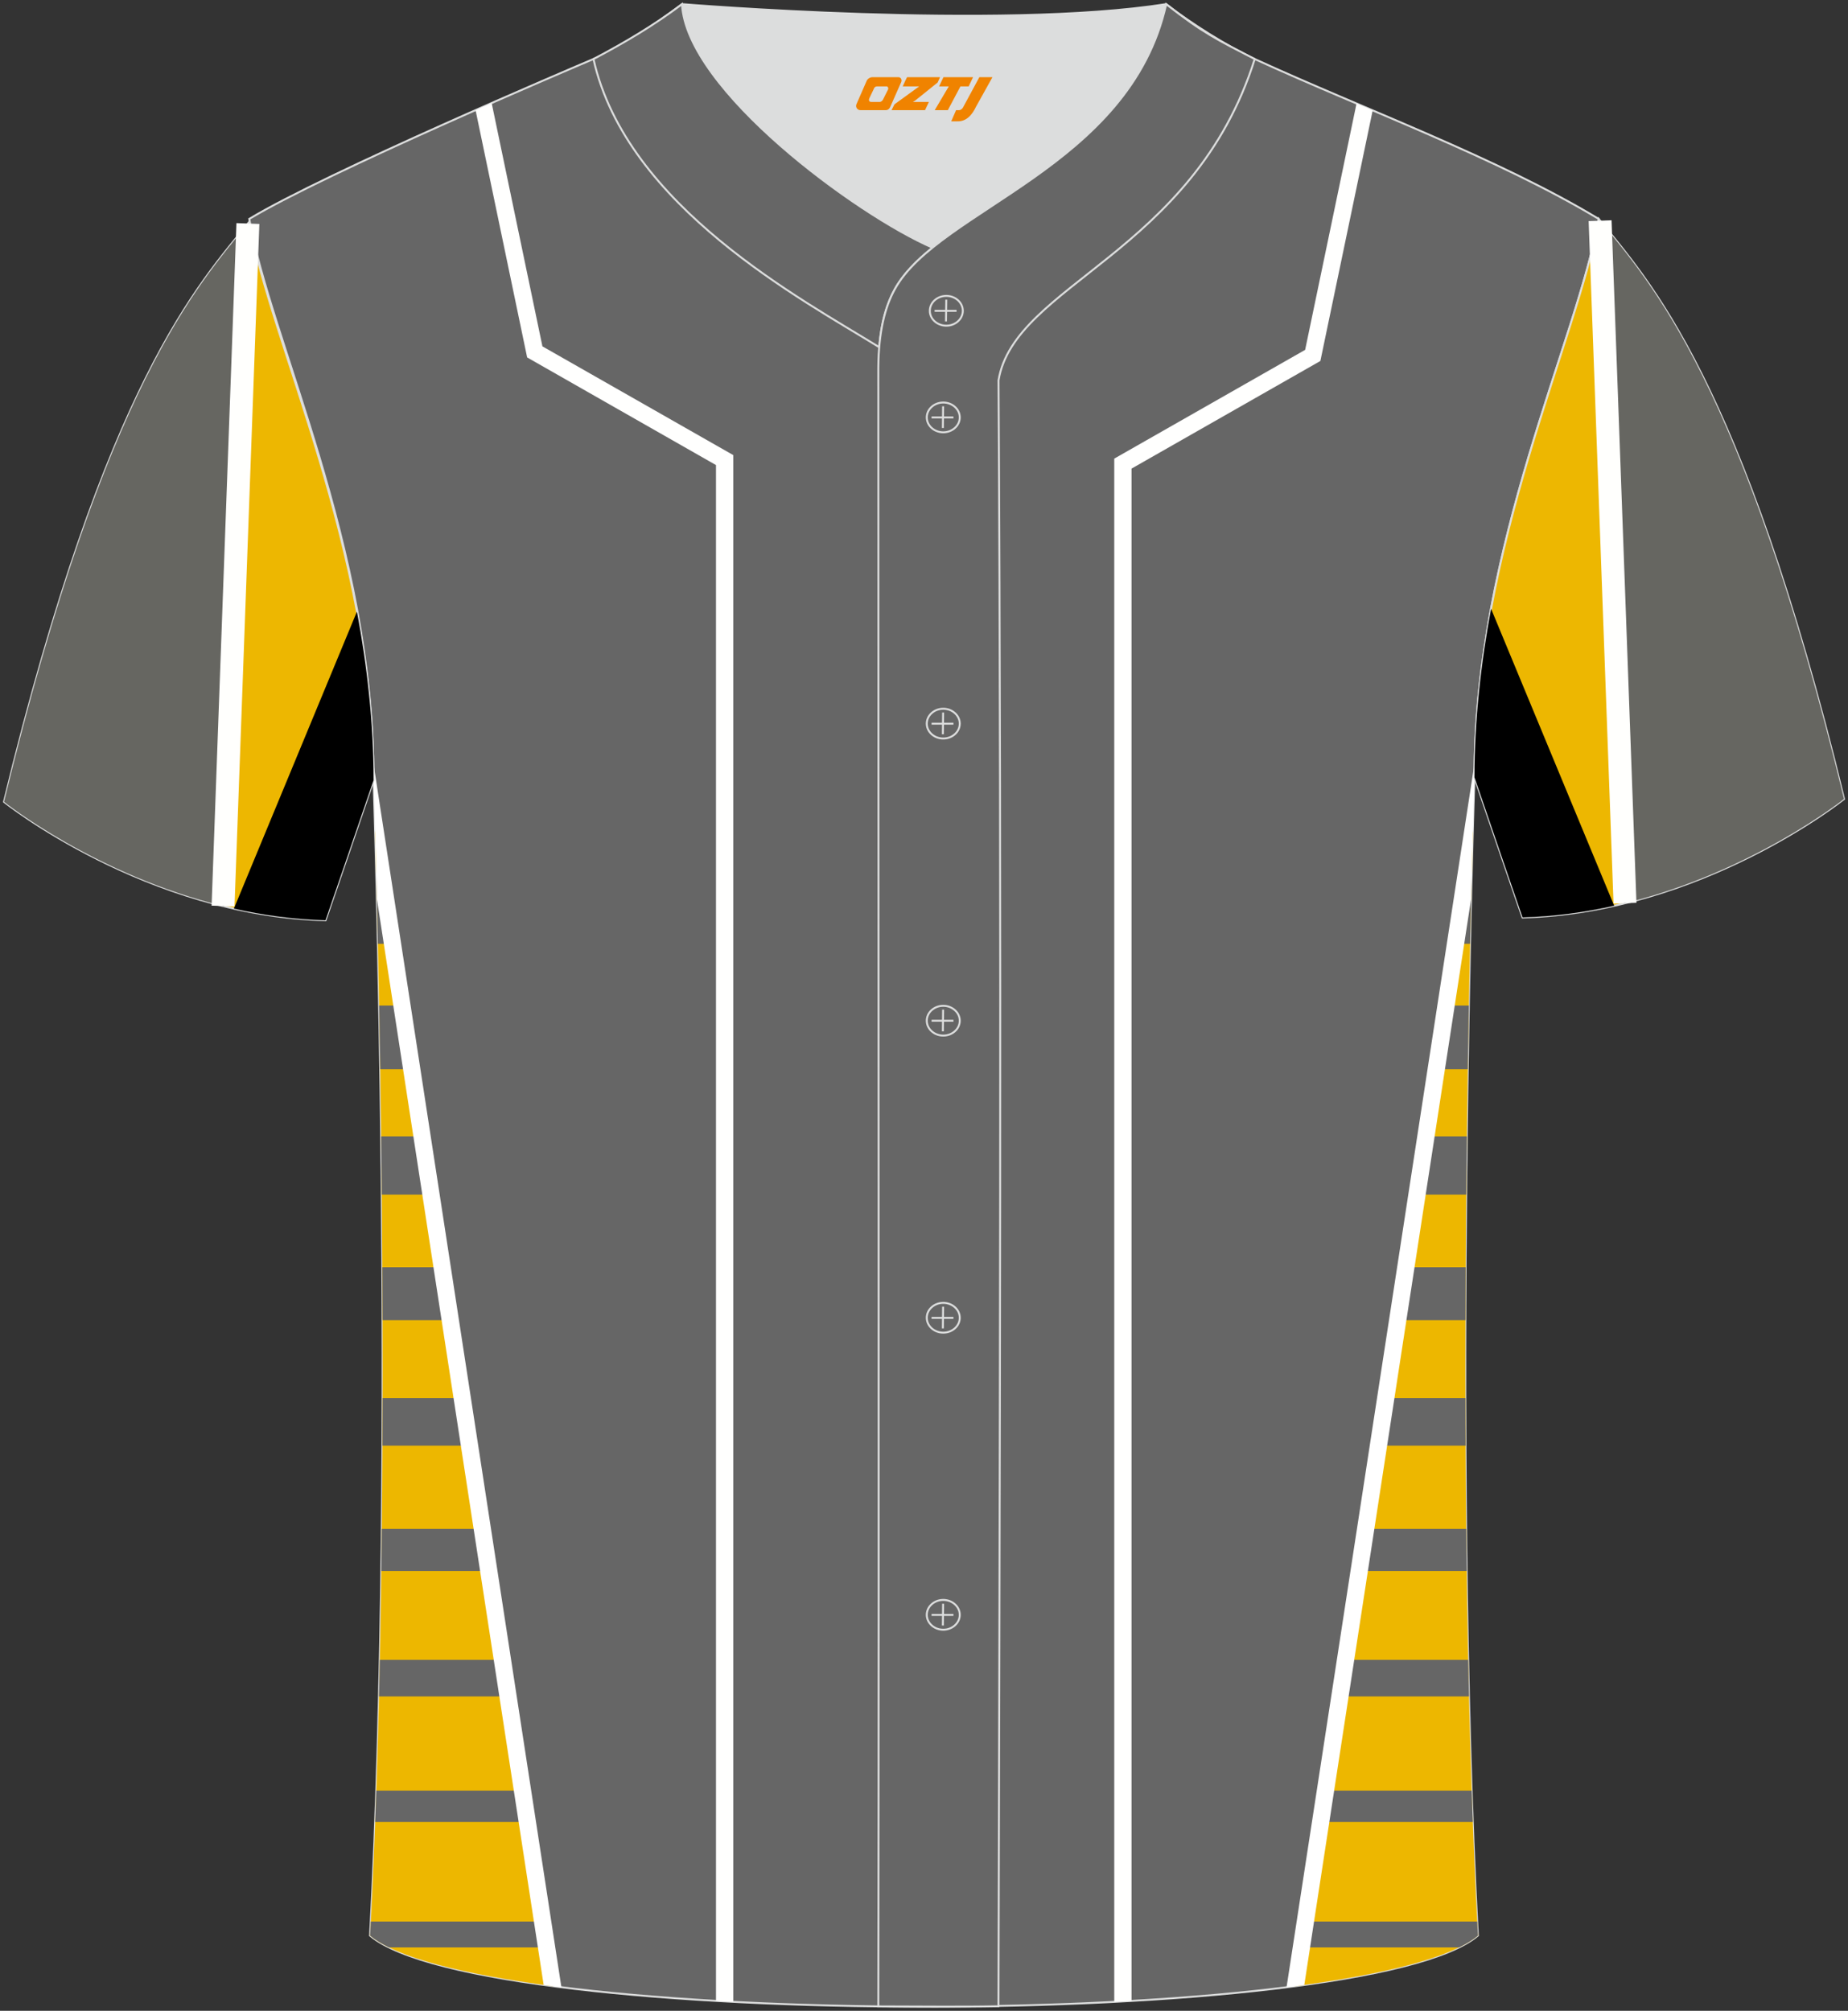 <?xml version="1.0" encoding="utf-8"?>
<!-- Generator: Adobe Illustrator 24.0.0, SVG Export Plug-In . SVG Version: 6.00 Build 0)  -->
<svg xmlns="http://www.w3.org/2000/svg" xmlns:xlink="http://www.w3.org/1999/xlink" version="1.1" id="图层_1" x="0px" y="0px" width="380.86px" height="414.34px" viewBox="0 0 380.86 414.34" enable-background="new 0 0 380.86 414.34" xml:space="preserve">
<rect x="0" y="0" width="380.86" height="414.34" fill="#333333" stroke="none"/>
<g>
	
		<path fill-rule="evenodd" clip-rule="evenodd" fill="#666666" stroke="#DCDDDD" stroke-width="0.4" stroke-miterlimit="22.926" d="   M76.27,398.84c5.38-101.42,0.7-238.66,0.7-238.66c0-47.82-21.33-90.3-25.6-115.07c15.77-9.52,66.73-31.17,70.91-32.94   c6.38-2.69,12.75-7.17,18.28-11.32c0,0,65.42,5.41,99.78,0c4.96,3.87,12.53,8.66,18.22,11.3c22.43,10.3,50.25,20.48,70.92,32.96   c-4.29,24.77-25.61,67.26-25.61,115.07c0,0-4.68,137.23,0.7,238.66C281.43,418.36,99.44,418.36,76.27,398.84z"/>
	<g>
		<path fill-rule="evenodd" clip-rule="evenodd" fill="#EDB700" d="M77.31,171.14l36.57,238.1c-18.4-2.43-32.25-5.89-37.6-10.4    C80.75,314.58,78.27,205.61,77.31,171.14z"/>
		<g>
			<path fill-rule="evenodd" clip-rule="evenodd" fill="#666666" d="M77.55,180.23h1.15l2.19,14.24h-3.01     C77.77,189.2,77.66,184.43,77.55,180.23z"/>
			<path fill-rule="evenodd" clip-rule="evenodd" fill="#666666" d="M78.14,207.2h4.71l2.01,13.12h-6.49     C78.29,215.74,78.22,211.37,78.14,207.2z"/>
			<path fill-rule="evenodd" clip-rule="evenodd" fill="#666666" d="M78.56,234.15h8.43l1.85,12.01H78.69     C78.65,242.06,78.61,238.06,78.56,234.15z"/>
			<path fill-rule="evenodd" clip-rule="evenodd" fill="#666666" d="M78.8,261.12h12.33l1.68,10.91H78.85     C78.84,268.35,78.82,264.71,78.8,261.12z"/>
			<path fill-rule="evenodd" clip-rule="evenodd" fill="#666666" d="M78.86,288.09h16.41l1.5,9.79H78.82     C78.84,294.59,78.85,291.33,78.86,288.09z"/>
			<path fill-rule="evenodd" clip-rule="evenodd" fill="#666666" d="M78.69,315.04h20.72l1.33,8.68H78.59     C78.63,320.82,78.66,317.93,78.69,315.04z"/>
			<path fill-rule="evenodd" clip-rule="evenodd" fill="#666666" d="M78.28,342.02h25.27l1.16,7.54h-26.6     C78.17,347.05,78.23,344.54,78.28,342.02z"/>
			<path fill-rule="evenodd" clip-rule="evenodd" fill="#666666" d="M77.55,368.97h30.14l0.99,6.45H77.32     C77.4,373.28,77.48,371.13,77.55,368.97z"/>
			<path fill-rule="evenodd" clip-rule="evenodd" fill="#666666" d="M76.42,395.94h35.41l0.82,5.33H80.17     c-1.57-0.77-2.89-1.58-3.89-2.42L76.42,395.94z"/>
		</g>
		<path fill-rule="evenodd" clip-rule="evenodd" fill="#FFFFFF" d="M76.94,157.12l38.76,252.36c-1.24-0.16-2.46-0.32-3.66-0.48    L77.67,185.17c-0.38-15.62-0.69-24.99-0.69-24.99C76.98,159.16,76.96,158.14,76.94,157.12z"/>
		<g>
			<path fill-rule="evenodd" clip-rule="evenodd" fill="#FFFFFE" d="M147.56,412.29V95.83l-38.92-22.18L98.01,22.7l3.32-1.46     l10.46,50.13l39.34,22.41v318.71C149.93,412.43,148.74,412.36,147.56,412.29z"/>
			<path fill-rule="evenodd" clip-rule="evenodd" fill="#FFFFFE" d="M229.64,412.49V94.5l39.34-22.41l10.59-50.76l3.33,1.42     l-10.78,51.63L233.2,96.56V412.3C232.02,412.37,230.83,412.43,229.64,412.49z"/>
		</g>
		<path fill-rule="evenodd" clip-rule="evenodd" fill="#EDB700" d="M303.55,171.16l-36.57,238.08c18.4-2.43,32.25-5.89,37.6-10.4    C300.12,314.59,302.59,205.65,303.55,171.16z"/>
		<g>
			<path fill-rule="evenodd" clip-rule="evenodd" fill="#666666" d="M303.31,180.23h-1.15l-2.19,14.24h3     C303.09,189.2,303.21,184.43,303.31,180.23z"/>
			<path fill-rule="evenodd" clip-rule="evenodd" fill="#666666" d="M302.72,207.2h-4.7L296,220.32h6.49     C302.57,215.74,302.64,211.37,302.72,207.2z"/>
			<path fill-rule="evenodd" clip-rule="evenodd" fill="#666666" d="M302.3,234.15h-8.42l-1.85,12.01h10.14     C302.21,242.06,302.25,238.06,302.3,234.15z"/>
			<path fill-rule="evenodd" clip-rule="evenodd" fill="#666666" d="M302.06,261.12h-12.32l-1.67,10.91h13.95     C302.02,268.35,302.04,264.71,302.06,261.12z"/>
			<path fill-rule="evenodd" clip-rule="evenodd" fill="#666666" d="M302.01,288.09h-16.41l-1.5,9.79h17.95     C302.02,294.59,302.01,291.33,302.01,288.09z"/>
			<path fill-rule="evenodd" clip-rule="evenodd" fill="#666666" d="M302.17,315.04h-20.71l-1.33,8.68h22.15     C302.23,320.82,302.2,317.93,302.17,315.04z"/>
			<path fill-rule="evenodd" clip-rule="evenodd" fill="#666666" d="M302.58,342.02h-25.27l-1.16,7.54h26.6     C302.69,347.05,302.64,344.54,302.58,342.02z"/>
			<path fill-rule="evenodd" clip-rule="evenodd" fill="#666666" d="M303.31,368.97h-30.14l-0.99,6.45h31.36     C303.46,373.28,303.38,371.13,303.31,368.97z"/>
			<path fill-rule="evenodd" clip-rule="evenodd" fill="#666666" d="M304.44,395.94h-35.41l-0.82,5.33h32.49     c1.57-0.77,2.89-1.58,3.89-2.42L304.44,395.94z"/>
		</g>
		<path fill-rule="evenodd" clip-rule="evenodd" fill="#FFFFFF" d="M303.19,185.19L268.81,409c-1.2,0.17-2.42,0.33-3.66,0.48    l38.76-252.35c-0.02,1.01-0.03,2.03-0.03,3.05C303.89,160.19,303.57,169.55,303.19,185.19z"/>
	</g>
	
		<path fill-rule="evenodd" clip-rule="evenodd" fill="#EDB701" stroke="#DCDDDD" stroke-width="0.4" stroke-miterlimit="22.926" d="   M329.49,45.12c10.24,12.81,29.37,32.44,50.55,119.52c0,0-29.2,23.38-66.25,24.41c0,0-7.17-20.83-9.9-28.86   C303.89,112.38,325.2,69.89,329.49,45.12z"/>
	<g>
		<path fill-rule="evenodd" clip-rule="evenodd" d="M307.3,125.44l25.37,61.19c-5.97,1.34-12.3,2.23-18.88,2.41    c0,0-7.17-20.83-9.9-28.86C303.89,148.21,305.23,136.56,307.3,125.44z"/>
		<path fill-rule="evenodd" clip-rule="evenodd" fill="#666661" d="M334.66,186.17l-4.9-140.72    c10.31,12.82,29.28,32.86,50.28,119.18C380.04,164.63,361.23,179.69,334.66,186.17z"/>
		
			<line fill-rule="evenodd" clip-rule="evenodd" fill="none" stroke="#FFFFFD" stroke-width="4.725" stroke-miterlimit="22.926" x1="329.77" y1="45.47" x2="334.9" y2="186.11"/>
	</g>
	
		<path fill-rule="evenodd" clip-rule="evenodd" fill="#EDB701" stroke="#DCDDDD" stroke-width="0.4" stroke-miterlimit="22.926" d="   M51.37,45.71C41.13,58.52,22,78.15,0.83,165.22c0,0,29.2,23.38,66.25,24.41c0,0,7.17-20.83,9.9-28.86   C76.98,112.97,55.66,70.48,51.37,45.71z"/>
	<g>
		<path fill-rule="evenodd" clip-rule="evenodd" d="M73.56,126.03L48.2,187.23c5.97,1.34,12.3,2.23,18.88,2.41    c0,0,7.17-20.83,9.9-28.86C76.98,148.8,75.64,137.15,73.56,126.03z"/>
		<path fill-rule="evenodd" clip-rule="evenodd" fill="#666661" d="M46.2,186.76l4.9-140.72C40.8,58.86,21.82,78.9,0.83,165.22    C0.83,165.22,19.63,180.28,46.2,186.76z"/>
		
			<line fill-rule="evenodd" clip-rule="evenodd" fill="none" stroke="#FFFFFD" stroke-width="4.725" stroke-miterlimit="22.926" x1="51.09" y1="46.06" x2="45.97" y2="186.7"/>
	</g>
	
		<path fill-rule="evenodd" clip-rule="evenodd" fill="#666666" stroke="#DCDDDD" stroke-width="0.4" stroke-miterlimit="22.926" d="   M140.56,0.86c-5.88,4.41-11.76,7.88-18.25,11.31c6.82,30.45,43.15,49.63,58.89,59.37c0.43-5.16,1.57-8.98,3.2-11.92   c1.67-3.06,4.4-5.85,7.78-8.59C176.43,44.19,141.45,18.46,140.56,0.86z"/>
	
	<path fill-rule="evenodd" clip-rule="evenodd" fill="#DCDDDD" d="M192.19,51.03c14.78-11.95,42.05-22.78,48.15-50.17   c-34.36,5.41-99.78,0-99.78,0C141.45,18.46,176.43,44.19,192.19,51.03z"/>
	
		<path fill-rule="evenodd" clip-rule="evenodd" fill="#666666" stroke="#DCDDDD" stroke-width="0.4" stroke-miterlimit="22.926" d="   M258.59,12.17c-7.73-3.99-10.62-5.35-18.25-11.31c-7.49,33.66-46.97,42.31-55.94,58.76c-2.05,3.69-3.31,8.75-3.39,16.1   c0,112.61,0.19,225.1,0,337.71c8.35,0,16.42,0.13,24.77-0.03c0.26-111.61,0.66-223.45,0.01-335.04   C209.07,58.57,245.94,52.23,258.59,12.17z"/>
	<g>
		<g>
			<path fill-rule="evenodd" clip-rule="evenodd" fill="none" stroke="#DCDDDD" stroke-width="0.4" stroke-miterlimit="22.926" d="     M195.03,67.11c1.87,0,3.4-1.38,3.4-3.07c0-1.7-1.54-3.07-3.4-3.07c-1.87,0-3.4,1.38-3.4,3.07     C191.62,65.74,193.16,67.11,195.03,67.11z"/>
			
				<line fill-rule="evenodd" clip-rule="evenodd" fill="none" stroke="#DCDDDD" stroke-width="0.4" stroke-miterlimit="22.926" x1="195.02" y1="61.75" x2="194.96" y2="66.23"/>
			
				<line fill-rule="evenodd" clip-rule="evenodd" fill="none" stroke="#DCDDDD" stroke-width="0.4" stroke-miterlimit="22.926" x1="192.62" y1="64.05" x2="197.14" y2="64.05"/>
		</g>
		<g>
			<path fill-rule="evenodd" clip-rule="evenodd" fill="none" stroke="#DCDDDD" stroke-width="0.4" stroke-miterlimit="22.926" d="     M194.4,89.08c1.87,0,3.4-1.38,3.4-3.07c0-1.69-1.54-3.07-3.4-3.07c-1.87,0-3.4,1.38-3.4,3.07C191,87.7,192.53,89.08,194.4,89.08z     "/>
			
				<line fill-rule="evenodd" clip-rule="evenodd" fill="none" stroke="#DCDDDD" stroke-width="0.4" stroke-miterlimit="22.926" x1="194.37" y1="83.72" x2="194.32" y2="88.19"/>
			
				<line fill-rule="evenodd" clip-rule="evenodd" fill="none" stroke="#DCDDDD" stroke-width="0.4" stroke-miterlimit="22.926" x1="191.99" y1="86.02" x2="196.5" y2="86.02"/>
		</g>
		<g>
			<path fill-rule="evenodd" clip-rule="evenodd" fill="none" stroke="#DCDDDD" stroke-width="0.4" stroke-miterlimit="22.926" d="     M194.4,152.18c1.87,0,3.4-1.38,3.4-3.07c0-1.69-1.54-3.07-3.4-3.07c-1.87,0-3.4,1.38-3.4,3.07     C191,150.8,192.53,152.18,194.4,152.18z"/>
			
				<line fill-rule="evenodd" clip-rule="evenodd" fill="none" stroke="#DCDDDD" stroke-width="0.4" stroke-miterlimit="22.926" x1="194.37" y1="146.82" x2="194.32" y2="151.3"/>
			
				<line fill-rule="evenodd" clip-rule="evenodd" fill="none" stroke="#DCDDDD" stroke-width="0.4" stroke-miterlimit="22.926" x1="191.99" y1="149.12" x2="196.5" y2="149.12"/>
		</g>
		<g>
			<path fill-rule="evenodd" clip-rule="evenodd" fill="none" stroke="#DCDDDD" stroke-width="0.4" stroke-miterlimit="22.926" d="     M194.4,213.39c1.87,0,3.4-1.38,3.4-3.07c0-1.69-1.54-3.07-3.4-3.07c-1.87,0-3.4,1.37-3.4,3.07     C191,212.01,192.53,213.39,194.4,213.39z"/>
			
				<line fill-rule="evenodd" clip-rule="evenodd" fill="none" stroke="#DCDDDD" stroke-width="0.4" stroke-miterlimit="22.926" x1="194.37" y1="208.04" x2="194.32" y2="212.51"/>
			
				<line fill-rule="evenodd" clip-rule="evenodd" fill="none" stroke="#DCDDDD" stroke-width="0.4" stroke-miterlimit="22.926" x1="191.99" y1="210.33" x2="196.5" y2="210.33"/>
		</g>
		<g>
			<path fill-rule="evenodd" clip-rule="evenodd" fill="none" stroke="#DCDDDD" stroke-width="0.4" stroke-miterlimit="22.926" d="     M194.4,274.6c1.87,0,3.4-1.37,3.4-3.07c0-1.69-1.54-3.07-3.4-3.07c-1.87,0-3.4,1.38-3.4,3.07     C191,273.22,192.53,274.6,194.4,274.6z"/>
			
				<line fill-rule="evenodd" clip-rule="evenodd" fill="none" stroke="#DCDDDD" stroke-width="0.4" stroke-miterlimit="22.926" x1="194.37" y1="269.25" x2="194.32" y2="273.72"/>
			
				<line fill-rule="evenodd" clip-rule="evenodd" fill="none" stroke="#DCDDDD" stroke-width="0.4" stroke-miterlimit="22.926" x1="191.99" y1="271.55" x2="196.5" y2="271.55"/>
		</g>
		<g>
			<path fill-rule="evenodd" clip-rule="evenodd" fill="none" stroke="#DCDDDD" stroke-width="0.4" stroke-miterlimit="22.926" d="     M194.4,335.81c1.87,0,3.4-1.38,3.4-3.07c0-1.69-1.54-3.07-3.4-3.07c-1.87,0-3.4,1.38-3.4,3.07     C191,334.43,192.53,335.81,194.4,335.81z"/>
			
				<line fill-rule="evenodd" clip-rule="evenodd" fill="none" stroke="#DCDDDD" stroke-width="0.4" stroke-miterlimit="22.926" x1="194.37" y1="330.46" x2="194.32" y2="334.94"/>
			
				<line fill-rule="evenodd" clip-rule="evenodd" fill="none" stroke="#DCDDDD" stroke-width="0.4" stroke-miterlimit="22.926" x1="191.99" y1="332.76" x2="196.5" y2="332.76"/>
		</g>
	</g>
	
</g>
<g>
	<path fill="#F08300" d="M201.84,15.9l-3.4,6.3c-0.2,0.3-0.5,0.5-0.8,0.5h-0.6l-1,2.3h1.2c2,0.1,3.2-1.5,3.9-3L204.54,15.9h-2.5L201.84,15.9z"/>
	<polygon fill="#F08300" points="194.64,15.9 ,200.54,15.9 ,199.64,17.8 ,197.94,17.8 ,195.34,22.7 ,192.64,22.7 ,195.54,17.8 ,193.54,17.8 ,194.44,15.9"/>
	<polygon fill="#F08300" points="188.64,21 ,188.14,21 ,188.64,20.7 ,193.24,17 ,193.74,15.9 ,186.94,15.9 ,186.64,16.5 ,186.04,17.8 ,188.84,17.8 ,189.44,17.8 ,184.34,21.5    ,183.74,22.7 ,190.34,22.7 ,190.64,22.7 ,191.44,21"/>
	<path fill="#F08300" d="M185.14,15.9H179.84C179.34,15.9,178.84,16.2,178.64,16.6L176.54,21.4C176.24,22,176.64,22.7,177.34,22.7h5.2c0.4,0,0.7-0.2,0.9-0.6L185.74,16.9C185.94,16.4,185.64,15.9,185.14,15.9z M183.04,18.4L181.94,20.6C181.74,20.9,181.44,21,181.34,21l-1.8,0C179.34,21,178.94,20.9,179.14,20.3l1-2.1c0.1-0.3,0.4-0.4,0.7-0.4h1.9   C182.94,17.8,183.14,18.1,183.04,18.4z"/>
</g>
</svg>